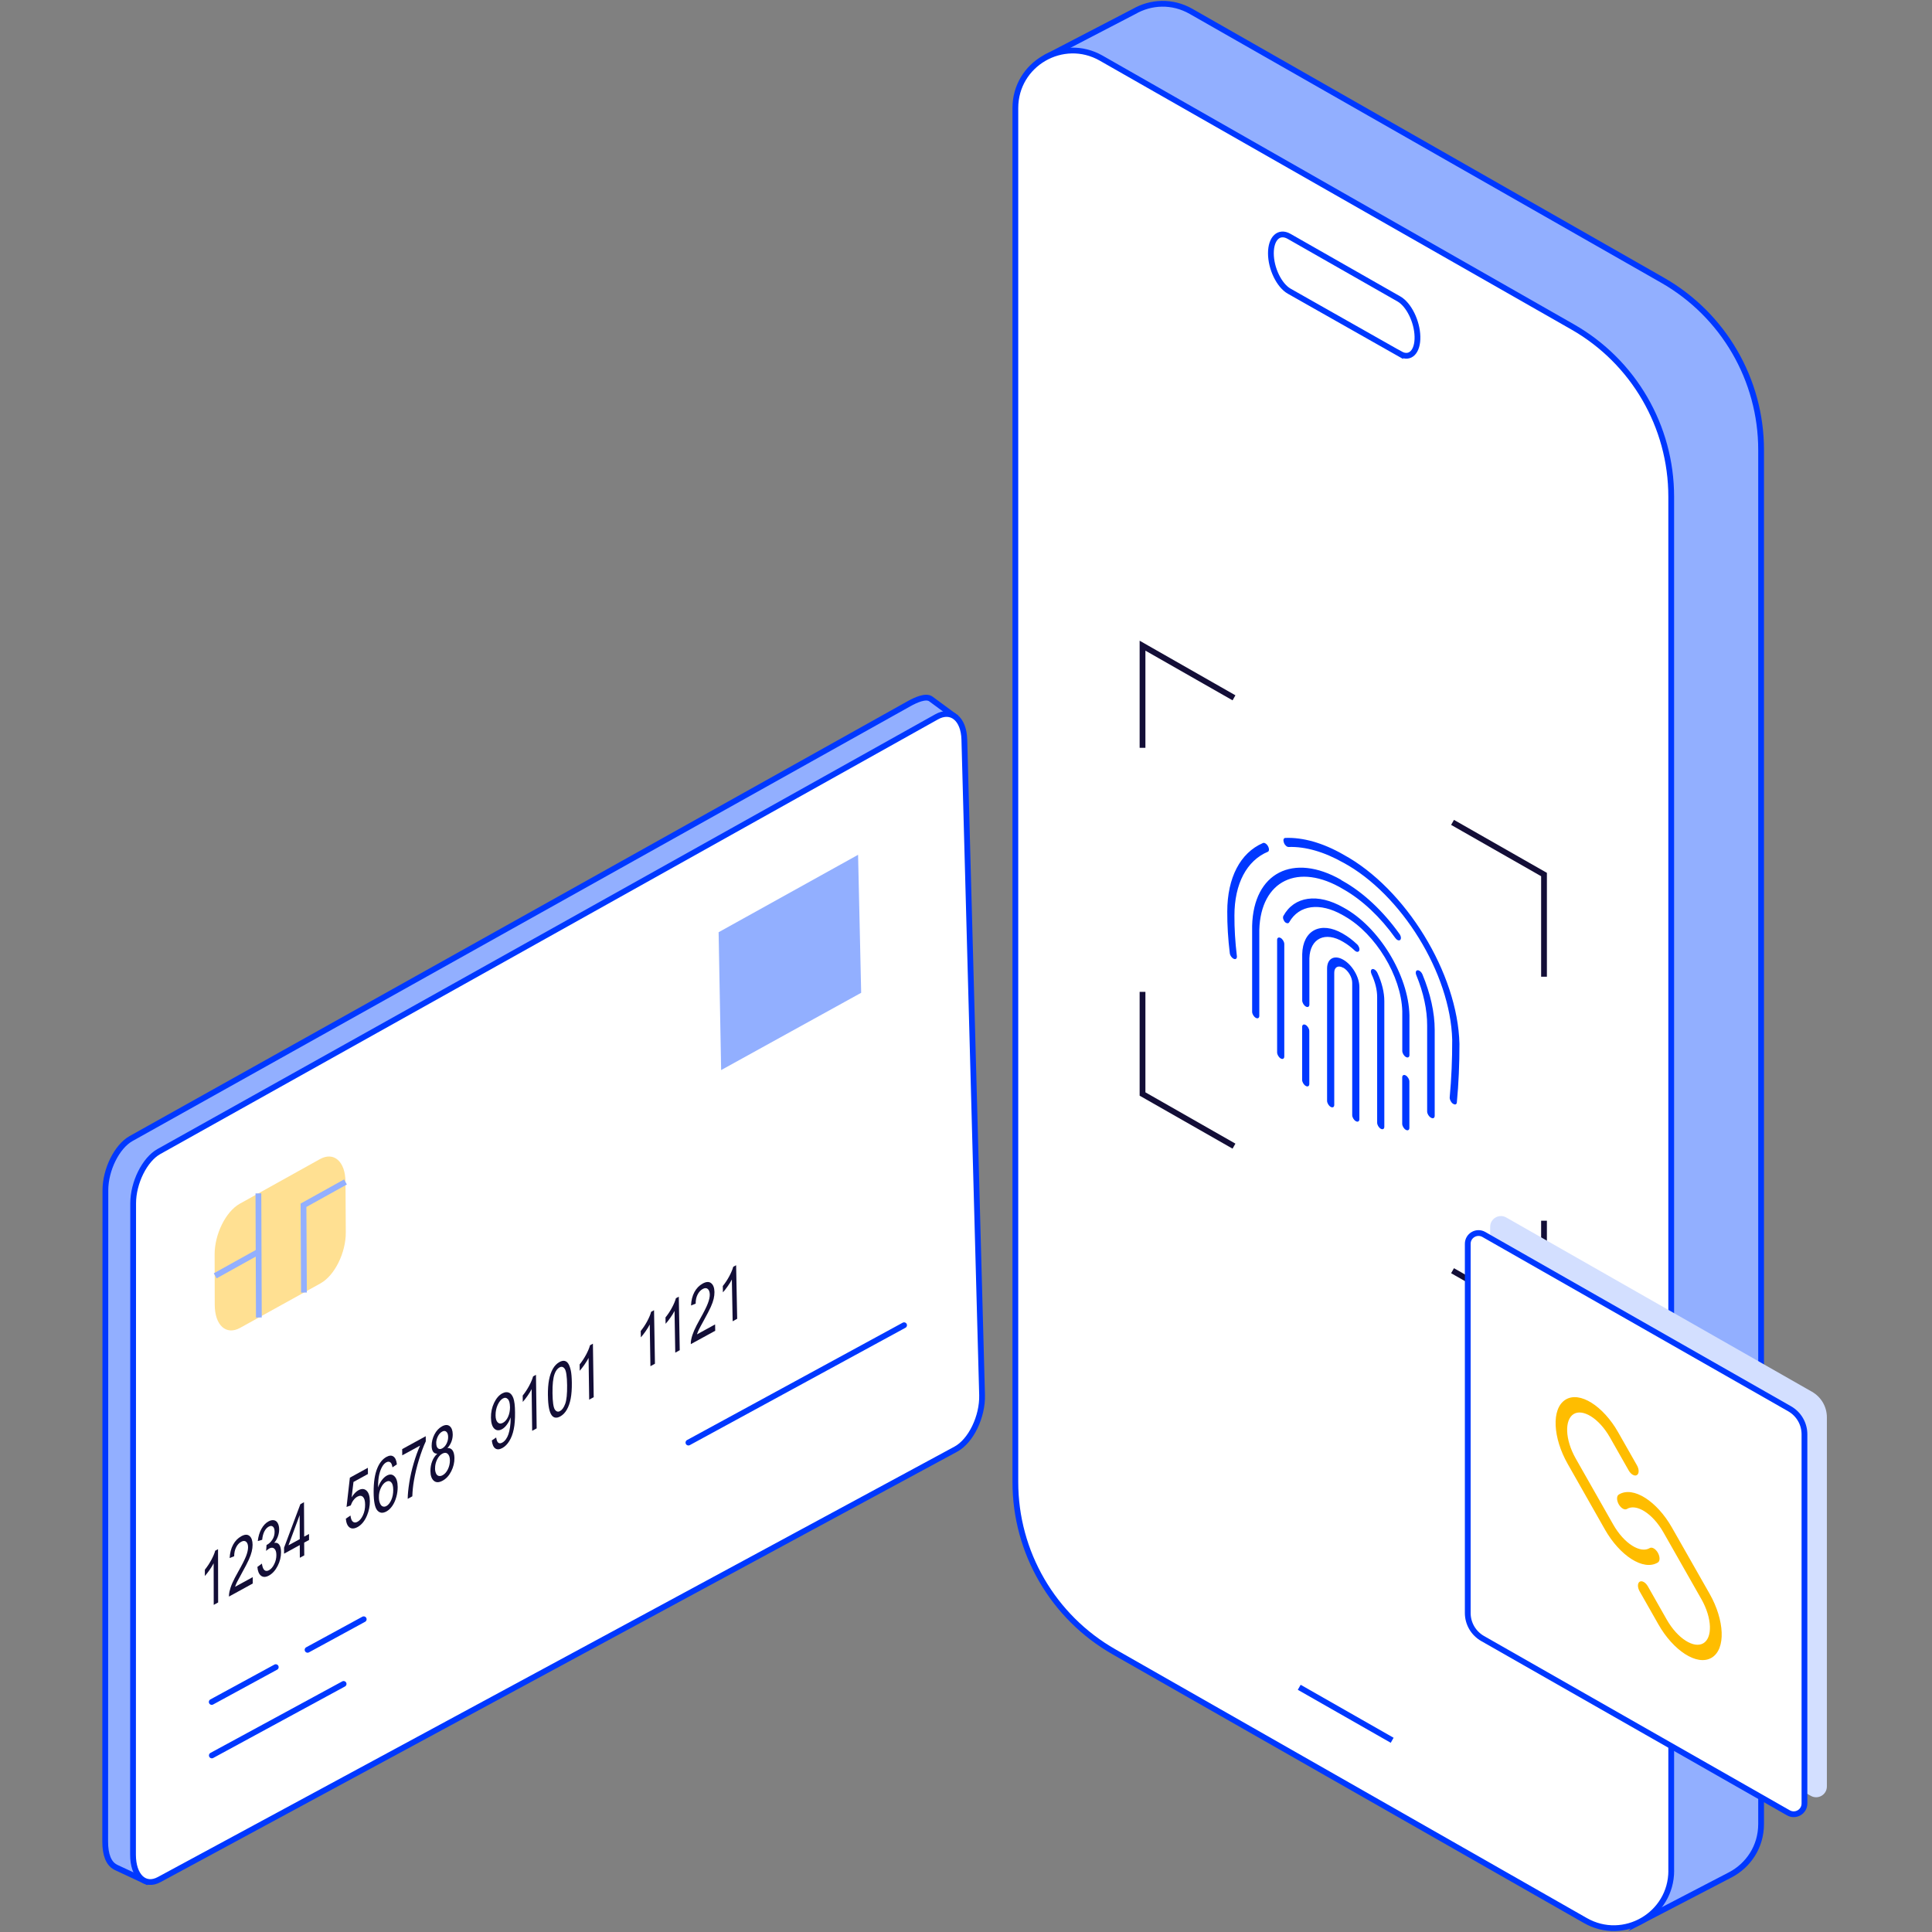<?xml version="1.0" encoding="UTF-8"?>
<svg id="Calque_1" data-name="Calque 1" xmlns="http://www.w3.org/2000/svg" viewBox="0 0 512 512">
  <rect x="0" y="0" width="512" height="512" fill="#808080" stroke="none"/>
  <defs>
    <style>
      .cls-1, .cls-2, .cls-3, .cls-4, .cls-5, .cls-6 {
        stroke-width: 1.53px;
      }

      .cls-1, .cls-2, .cls-3, .cls-6 {
        stroke: #0038ff;
      }

      .cls-1, .cls-3, .cls-4, .cls-5, .cls-6 {
        stroke-miterlimit: 10;
      }

      .cls-1, .cls-7 {
        fill: #92afff;
      }

      .cls-2 {
        stroke-linejoin: round;
      }

      .cls-2, .cls-3 {
        stroke-linecap: round;
      }

      .cls-2, .cls-8 {
        fill: #fff;
      }

      .cls-3, .cls-4, .cls-5, .cls-6 {
        fill: none;
      }

      .cls-9 {
        fill: #ffbd00;
      }

      .cls-9, .cls-10, .cls-8, .cls-7, .cls-11, .cls-12, .cls-13 {
        stroke-width: 0px;
      }

      .cls-10 {
        fill: #ffe092;
      }

      .cls-4 {
        stroke: #92afff;
      }

      .cls-11 {
        fill: #d3dfff;
      }

      .cls-5 {
        stroke: #130e37;
      }

      .cls-12 {
        fill: #130e37;
      }

      .cls-13 {
        fill: #0038ff;
      }
    </style>
  </defs>
  <g id="Calque_1-2" data-name="Calque 1">
    <g id="c1">
      <path class="cls-1" d="m252.89,189.8l-6.11-4.5-.08-.06c-1.31-.97-3.97.23-5.85,1.28l-106.38,59.46-21.59,12.07-78.15,43.68c-3.75,2.1-6.8,8.24-6.8,13.72l-.02,68.89v18.18l-.03,85.52c0,3.49.92,5.81,2.69,6.74l.23.13,7.94,3.7L252.89,189.8h0Z"/>
      <path class="cls-8" d="m109.7,267.4l-67.6,37.79c-3.75,2.1-6.8,8.24-6.8,13.72l-.02,79.53-.02,93.06c0,5.72,3.11,8.69,6.95,6.61l211.09-114.05c4.01-2.16,7.12-8.6,6.97-14.36l-4.7-173.7c-.15-5.52-3.44-8.21-7.35-6.02l-138.52,77.42h0Z"/>
      <path class="cls-2" d="m35.27,405.97l-.02,85.52c0,5.72,3.11,8.69,6.95,6.61l211.09-114.05c4.01-2.16,7.12-8.6,6.97-14.36l-4.7-173.7c-.15-5.52-3.44-8.21-7.35-6.02l-106.38,59.46-21.59,12.07-78.15,43.68c-3.75,2.1-6.8,8.24-6.8,13.72l-.02,68.89v18.18h0Z"/>
      <g>
        <path class="cls-12" d="m57.81,424.67l-1.17.64-.02-11.02c-.28.55-.65,1.15-1.1,1.8-.46.64-.87,1.17-1.23,1.57v-1.67c.65-.81,1.22-1.68,1.71-2.59s.84-1.73,1.03-2.45l.75-.41.03,14.14h0Z"/>
        <path class="cls-12" d="m66.98,417.99v1.66l-6.31,3.46c0-.41.04-.84.13-1.28.16-.72.41-1.49.77-2.3s.86-1.8,1.53-2.97c1.03-1.82,1.73-3.2,2.1-4.14.36-.93.54-1.72.54-2.38s-.17-1.17-.51-1.46-.77-.28-1.3,0c-.57.31-1.02.8-1.36,1.49-.34.68-.51,1.47-.51,2.35l-1.2.47c.08-1.37.38-2.55.92-3.54s1.26-1.73,2.17-2.23c.92-.51,1.64-.53,2.18-.07.54.45.8,1.24.81,2.34,0,.57-.08,1.16-.23,1.79-.15.63-.41,1.35-.77,2.15-.36.8-.96,1.96-1.8,3.47-.7,1.26-1.15,2.1-1.35,2.51-.2.42-.36.82-.49,1.21l4.69-2.57v.02Z"/>
        <path class="cls-12" d="m68.23,415.24l1.17-.87c.14.9.37,1.49.7,1.75.33.25.72.25,1.19,0,.55-.3,1.02-.84,1.39-1.62.38-.77.57-1.58.56-2.41,0-.8-.18-1.36-.54-1.68-.35-.32-.8-.34-1.35-.04-.22.12-.5.34-.83.64l.12-1.59c.08-.03.14-.06.19-.08.5-.28.95-.71,1.35-1.32.4-.61.6-1.3.59-2.11,0-.64-.15-1.08-.44-1.33-.29-.25-.67-.26-1.13,0s-.84.67-1.14,1.26-.5,1.33-.58,2.22l-1.17.34c.14-1.23.46-2.31.97-3.23s1.13-1.58,1.89-1.99c.52-.28,1-.38,1.44-.3.44.09.78.35,1.01.8.24.44.35.98.36,1.62,0,.61-.11,1.23-.33,1.85-.22.62-.54,1.2-.98,1.73.57-.11,1.01.04,1.33.47s.47,1.1.48,2.01c0,1.23-.29,2.44-.9,3.63-.61,1.19-1.38,2.04-2.31,2.55-.84.46-1.54.47-2.1.04-.56-.44-.88-1.22-.96-2.34h.02Z"/>
        <path class="cls-12" d="m79.46,412.84l-.02-3.38-4.16,2.28v-1.59l4.32-11.52.96-.53.05,9.12,1.29-.7v1.59l-1.29.7.02,3.38-1.18.64h0Zm-.02-4.96l-.03-6.35-2.96,7.99,3-1.64h0Z"/>
        <path class="cls-12" d="m91.64,402.47l1.24-.84c.1.84.31,1.39.65,1.65s.74.27,1.22,0c.57-.31,1.05-.89,1.44-1.73.39-.84.58-1.79.57-2.83s-.2-1.66-.58-2.03c-.38-.36-.88-.38-1.49-.05-.38.21-.72.52-1.03.94s-.54.88-.71,1.38l-1.11.39.88-7.75,4.77-2.62.02,1.65-3.83,2.1-.49,4.07c.57-.9,1.17-1.53,1.81-1.88.84-.46,1.55-.42,2.13.11s.88,1.48.89,2.82c0,1.28-.24,2.52-.74,3.73-.61,1.48-1.45,2.51-2.51,3.1-.87.47-1.59.51-2.15.09s-.88-1.2-.97-2.34v.02Z"/>
        <path class="cls-12" d="m105.18,388.08l-1.17.78c-.11-.62-.26-1.03-.46-1.23-.32-.32-.72-.35-1.19-.09-.38.21-.7.54-.99,1-.37.6-.66,1.34-.87,2.22-.21.88-.31,2.03-.31,3.44.28-.79.62-1.46,1.03-1.98.41-.54.84-.92,1.29-1.17.79-.43,1.46-.38,2.02.18.56.54.85,1.49.86,2.84,0,.89-.11,1.78-.37,2.68-.25.9-.61,1.69-1.06,2.34s-.97,1.14-1.55,1.46c-.99.54-1.79.44-2.42-.28s-.95-2.31-.97-4.74c-.02-2.73.31-4.9.99-6.5.59-1.4,1.39-2.38,2.41-2.94.76-.41,1.38-.44,1.87-.08.49.36.79,1.06.89,2.1h0Zm-4.77,8.72c0,.6.09,1.12.28,1.57.18.45.42.74.74.85.31.11.64.08.98-.11.5-.28.93-.8,1.28-1.59.35-.79.53-1.69.52-2.7s-.19-1.65-.55-2.01-.8-.41-1.35-.11-.99.82-1.36,1.59c-.37.77-.55,1.6-.54,2.51h0Z"/>
        <path class="cls-12" d="m106.6,385.69l-.02-1.66,6.24-3.42.02,1.35c-.61,1.29-1.2,2.9-1.79,4.8-.59,1.92-1.04,3.8-1.36,5.65-.23,1.31-.37,2.69-.42,4.13l-1.22.67c0-1.12.14-2.54.41-4.27.27-1.73.67-3.47,1.19-5.22.52-1.75,1.07-3.29,1.67-4.62l-4.72,2.58h0Z"/>
        <path class="cls-12" d="m115.87,385.24c-.49,0-.86-.17-1.1-.53-.25-.36-.37-.87-.38-1.56,0-1.03.24-2.02.74-3,.5-.97,1.16-1.69,2-2.15.84-.46,1.52-.47,2.05-.05.52.44.79,1.16.8,2.19,0,.65-.11,1.29-.34,1.9s-.58,1.18-1.06,1.71c.6-.04,1.05.17,1.36.63.31.46.47,1.13.49,2,.02,1.21-.27,2.38-.84,3.52s-1.34,1.98-2.3,2.5-1.72.53-2.32.02c-.59-.51-.9-1.38-.9-2.6,0-.92.15-1.77.46-2.57s.76-1.46,1.35-2.01h0Zm-.58,3.91c0,.5.09.93.25,1.3s.41.61.73.68c.32.08.66.02,1.03-.18.57-.31,1.03-.84,1.39-1.57.36-.74.54-1.52.54-2.34,0-.84-.21-1.42-.59-1.76-.38-.34-.87-.35-1.43-.04-.56.31-1.02.83-1.38,1.57s-.54,1.52-.53,2.32h0Zm.32-6.72c0,.67.16,1.13.46,1.39s.68.27,1.15,0,.83-.67,1.12-1.24c.29-.58.43-1.17.42-1.79s-.16-1.09-.47-1.36c-.31-.27-.68-.28-1.13-.03-.45.25-.83.67-1.12,1.25-.29.59-.44,1.17-.44,1.76Z"/>
        <path class="cls-12" d="m130.35,381.73l1.14-.78c.11.73.3,1.2.57,1.4s.63.19,1.06-.05c.37-.2.68-.5.96-.89.28-.4.5-.84.67-1.35.17-.51.31-1.13.42-1.89s.16-1.49.15-2.21c0-.08,0-.19,0-.34-.23.68-.55,1.31-.96,1.88s-.85.99-1.33,1.25c-.8.44-1.49.38-2.05-.16s-.85-1.51-.87-2.9c-.02-1.43.26-2.74.83-3.93s1.29-2.02,2.16-2.5c.63-.34,1.21-.41,1.73-.21.53.21.93.7,1.21,1.46.28.77.44,2.01.45,3.75.02,1.8-.09,3.32-.35,4.53-.25,1.22-.64,2.25-1.17,3.1-.52.85-1.14,1.47-1.86,1.86-.76.41-1.38.44-1.87.09s-.79-1.06-.9-2.11h0Zm4.8-8.89c-.02-1-.2-1.69-.57-2.07-.37-.38-.81-.44-1.32-.16s-.98.86-1.37,1.7c-.38.84-.57,1.76-.56,2.77,0,.9.21,1.52.58,1.88.38.36.84.39,1.39.09.55-.3,1-.83,1.35-1.59.34-.76.51-1.63.51-2.63h0Z"/>
        <path class="cls-12" d="m142.23,378.53l-1.2.65-.14-11.05c-.28.55-.65,1.16-1.11,1.81s-.87,1.18-1.24,1.58l-.02-1.68c.66-.82,1.23-1.69,1.72-2.61.49-.92.84-1.74,1.03-2.47l.77-.42.18,14.17v.02Z"/>
        <path class="cls-12" d="m145.2,369.89c-.02-1.67.08-3.08.3-4.22.22-1.15.56-2.12,1.02-2.93.46-.8,1.04-1.4,1.75-1.79.52-.28.98-.38,1.38-.29s.73.35.99.78c.26.44.47,1.03.63,1.77.16.74.25,1.82.27,3.22.02,1.65-.08,3.06-.3,4.21s-.56,2.13-1.02,2.93c-.46.81-1.04,1.41-1.75,1.8-.93.51-1.68.43-2.23-.26-.66-.83-1-2.57-1.03-5.22h0Zm1.22-.67c.03,2.32.24,3.76.62,4.32.38.57.85.7,1.39.4s1-.93,1.36-1.92c.36-.97.53-2.62.5-4.93s-.24-3.76-.62-4.32c-.38-.56-.85-.69-1.41-.38-.54.3-.98.87-1.29,1.73-.4,1.09-.58,2.78-.55,5.1Z"/>
        <path class="cls-12" d="m157.34,370.27l-1.2.65-.16-11.06c-.28.55-.65,1.16-1.11,1.82-.46.65-.87,1.18-1.24,1.59l-.02-1.68c.66-.82,1.23-1.69,1.72-2.61.49-.92.84-1.75,1.03-2.47l.77-.42.21,14.18h0Z"/>
        <path class="cls-12" d="m173.57,361.4l-1.2.66-.18-11.06c-.28.56-.65,1.16-1.11,1.82s-.87,1.18-1.25,1.59l-.03-1.68c.66-.82,1.24-1.69,1.73-2.62.49-.92.84-1.75,1.03-2.47l.77-.42.24,14.19h0Z"/>
        <path class="cls-12" d="m180.15,357.81l-1.2.66-.19-11.06c-.28.56-.65,1.16-1.12,1.82-.46.65-.87,1.19-1.25,1.59l-.03-1.68c.66-.82,1.24-1.69,1.73-2.62.49-.92.84-1.75,1.03-2.47l.77-.42.25,14.19h0Z"/>
        <path class="cls-12" d="m189.51,351l.03,1.67-6.47,3.54c-.02-.41.02-.84.12-1.29.15-.73.41-1.5.76-2.31s.87-1.82,1.53-3c1.04-1.84,1.74-3.23,2.1-4.18.36-.94.54-1.74.52-2.39s-.19-1.17-.54-1.46-.8-.28-1.34.02c-.57.31-1.03.82-1.37,1.51-.34.69-.5,1.48-.49,2.37l-1.23.49c.06-1.38.36-2.56.9-3.56.54-1,1.27-1.75,2.2-2.26.93-.51,1.69-.54,2.24-.09.56.45.85,1.23.87,2.34,0,.57-.06,1.16-.21,1.8-.15.64-.41,1.36-.77,2.16s-.97,1.98-1.81,3.5c-.7,1.27-1.16,2.11-1.36,2.54-.2.42-.36.83-.49,1.22l4.8-2.63Z"/>
        <path class="cls-12" d="m195.36,349.49l-1.2.66-.21-11.07c-.28.56-.65,1.16-1.12,1.82-.46.66-.88,1.19-1.25,1.59l-.03-1.68c.67-.83,1.24-1.7,1.73-2.62.49-.93.84-1.75,1.03-2.47l.77-.42.28,14.2h0Z"/>
      </g>
      <line class="cls-3" x1="81.51" y1="437.22" x2="96.39" y2="429.12"/>
      <line class="cls-3" x1="56.11" y1="451.04" x2="73.08" y2="441.81"/>
      <line class="cls-3" x1="182.44" y1="382.3" x2="239.59" y2="351.2"/>
      <line class="cls-3" x1="56.14" y1="465.21" x2="91.06" y2="446.26"/>
      <g id="Page-1">
        <polygon class="cls-7" points="228.22 263.1 227.4 226.53 190.44 247.05 191.11 283.58 228.22 263.1"/>
      </g>
      <g>
        <path class="cls-10" d="m84.97,340.09l-21.34,11.81c-3.7,2.05-6.7-.68-6.72-6.08l-.03-13.36c-.02-5.38,2.96-11.39,6.65-13.45l21.26-11.83c3.7-2.06,6.73.63,6.77,6.01l.08,13.37c.04,5.41-2.95,11.47-6.67,13.52h0Z"/>
        <g>
          <line class="cls-4" x1="68.48" y1="316.26" x2="68.6" y2="349.15"/>
          <polyline class="cls-4" points="91.55 313.23 80.43 319.41 80.55 342.54"/>
          <line class="cls-4" x1="68.67" y1="331.64" x2="57.03" y2="338.11"/>
        </g>
      </g>
    </g>
    <g>
      <path class="cls-1" d="m435.03,509.08l23.54-12.24h0c4.72-2.48,8.14-7.39,8.14-13.48V119.24c0-18.61-9.98-35.79-26.15-45L315.65,3.02c-5.05-2.88-10.71-2.51-15.12.03h0l-22.98,11.94,157.49,494.08h0Z"/>
      <path class="cls-2" d="m442.89,495.76V131.62c0-18.61-9.98-35.79-26.15-45L291.83,15.41c-10.14-5.78-22.75,1.54-22.75,13.22v364.13c0,18.61,9.98,35.79,26.15,45l124.92,71.21c10.14,5.78,22.75-1.54,22.75-13.22Z"/>
      <path class="cls-6" d="m371.07,93.82l-29.41-16.65c-2.68-1.52-4.86-6.02-4.86-10.05h0c0-4,2.15-6,4.81-4.49l29.13,16.6c2.6,1.49,4.8,5.93,4.9,9.94h0c.11,4.04-1.95,6.12-4.57,4.64h0Z"/>
      <line class="cls-6" x1="344.31" y1="447.15" x2="368.94" y2="461.19"/>
      <g>
        <path class="cls-13" d="m355.98,256.45c1.31.74,2.37,2.54,2.37,4v35.06c0,.59.43,1.31.95,1.61s.95.07.95-.52v-35.05c0-2.64-1.92-5.88-4.28-7.22-2.36-1.35-4.28-.3-4.28,2.34v35.05c0,.59.43,1.31.95,1.61s.95.07.95-.52v-35.05c0-1.46,1.06-2.05,2.37-1.29h.02Zm8.28.48c-.19-.11-.39-.16-.56-.12-.21.05-.34.21-.39.47-.04.25.02.57.16.89.98,2.08,1.49,4.18,1.49,6.05v33.3c0,.59.43,1.31.95,1.61s.95.07.95-.52v-33.3c0-2.32-.64-4.91-1.83-7.49-.19-.4-.48-.72-.78-.89h0Zm-18.23,14.7c-.53-.3-.95-.07-.95.52v14.02c0,.59.43,1.31.95,1.61s.95.07.95-.52v-14.02c0-.59-.43-1.31-.95-1.61Zm26.52,13.38c-.53-.3-.95-.07-.95.52v12.27c0,.59.43,1.31.95,1.61s.95.07.95-.52v-12.27c0-.59-.43-1.31-.95-1.61Zm-33.15-36.43c-.53-.3-.95-.07-.95.52v29.79c0,.59.43,1.31.95,1.61s.95.07.95-.52v-29.79c0-.59-.43-1.31-.95-1.61Zm36.76,8.68c-.17-.1-.34-.15-.5-.13-.22.02-.38.17-.44.41s-.02.55.11.87c1.91,4.63,2.9,9.25,2.88,13.36v22.78c0,.59.43,1.31.95,1.61l.1.06c.52.3.95.06.95-.53v-22.78c0-4.53-1.13-9.6-3.24-14.67-.18-.44-.5-.8-.83-.99h.02Zm-20.74-24.09c-12.73-7.26-23.24-1.88-23.59,12.18v22.77c0,.59.43,1.31.95,1.61s.95.07.95-.52v-22.78c.37-13.11,10.35-17.94,22.26-10.78.05.03.11.06.17.1,4.86,2.77,9.68,7.31,13.58,12.79.21.29.45.51.7.61.25.1.47.08.63-.06.15-.14.21-.38.18-.68-.04-.3-.17-.63-.38-.91-4.28-6.01-9.58-10.98-14.92-13.97-.19-.11-.38-.22-.57-.33h.02Zm-15.17-9.81c.12.31.32.59.56.8.24.21.48.31.7.3,4.44-.15,9.42,1.29,14.45,4.14h.02c15.44,8.36,28.4,29.4,28.87,46.93.02,5.22-.21,10.34-.66,15.24-.06.55.29,1.29.8,1.69l.17.09c.48.31.87.11.92-.38.47-5,.7-10.23.69-15.54-.45-18.68-14.26-41.2-30.76-50.15l-.06-.04c-5.36-3.06-10.66-4.57-15.35-4.38-.44.03-.61.57-.35,1.2m15.51,24.1c-5.76-3.29-10.52-.84-10.66,5.52v12.25c0,.59.43,1.31.95,1.61s.95.07.95-.52v-12.27c.17-5.29,4.21-7.22,9.02-4.31,0,0,.02,0,.02.02,1,.57,2.01,1.33,2.98,2.26.48.44,1.02.44,1.2-.02.16-.49-.11-1.23-.61-1.67-1.18-1.12-2.39-2.03-3.62-2.73h0c-.08-.05-.16-.1-.25-.15h.02Zm-20.43-23.86c-.25-.14-.49-.18-.67-.07-5.98,2.59-9.41,9.19-9.42,18.12-.02,3.58.21,7.33.68,11.15.08.5.46,1.06.9,1.33l.25.11c.24.08.44.03.57-.12.14-.16.19-.41.14-.72-.44-3.68-.66-7.26-.64-10.67,0-8.41,3.25-14.58,8.9-16.92.34-.2.34-.87-.04-1.52-.18-.31-.43-.55-.67-.69h0Zm21.08,19.35c8.14,4.64,14.93,15.8,15.21,25.11v10.54c0,.59.43,1.31.95,1.61s.95.07.95-.52v-10.52c-.25-10.63-8.11-23.5-17.51-28.58-6.8-3.87-13.03-2.98-15.9,2.24-.11.22-.12.5-.04.8.08.29.25.58.45.82.47.41.97.43,1.15.03,2.61-4.58,8.12-5.3,14.1-1.9.08.05.15.09.23.13.13.07.27.15.4.22h.02Z"/>
        <g>
          <polyline class="cls-5" points="327.02 303.74 302.78 289.92 302.78 262.85"/>
          <polyline class="cls-5" points="302.78 198.18 302.78 171.11 327.02 184.93"/>
          <polyline class="cls-5" points="384.94 217.94 409.18 231.76 409.18 258.84"/>
          <polyline class="cls-5" points="409.18 323.5 409.18 350.58 384.94 336.75"/>
        </g>
      </g>
    </g>
    <path class="cls-11" d="m399.18,322.65l81.03,46.19c2.43,1.39,3.93,3.97,3.93,6.76v97.84c0,2.19-2.36,3.56-4.27,2.47l-81.03-46.19c-2.43-1.39-3.93-3.97-3.93-6.76v-97.84c0-2.19,2.36-3.56,4.27-2.47Z"/>
    <path class="cls-2" d="m393.24,327.15l81.03,46.19c2.43,1.39,3.93,3.97,3.93,6.76v97.84c0,2.19-2.36,3.56-4.27,2.47l-81.03-46.19c-2.43-1.39-3.93-3.97-3.93-6.76v-97.84c0-2.19,2.36-3.56,4.27-2.47Z"/>
    <g>
      <path class="cls-9" d="m450.85,423.72c2.96,5.2,2.98,10.34.54,11.77s-6.78-1.16-9.72-6.34l-4.96-8.74c-.6-1.06-1.57-1.61-2.18-1.24-.6.37-.61,1.52,0,2.57l4.96,8.73c3.91,6.9,10.21,11.12,14.08,8.86,3.89-2.28,3.45-10-.5-16.95l-10-17.58c-3.94-6.93-10.24-11.08-14.07-8.73-.61.37-.61,1.52-.02,2.58.6,1.06,1.57,1.61,2.18,1.24,2.41-1.48,6.75,1.06,9.7,6.26l9.98,17.56h0Z"/>
      <path class="cls-9" d="m439.34,414.09c.61-.37.61-1.52.02-2.58-.6-1.06-1.58-1.62-2.18-1.25-2.41,1.46-6.73-1.09-9.67-6.26l-9.9-17.43c-2.93-5.15-2.98-10.3-.61-11.81,2.38-1.51,6.7,1,9.65,6.17l4.97,8.75c.6,1.06,1.58,1.61,2.18,1.23.61-.38.61-1.54,0-2.6l-4.98-8.76c-3.92-6.9-10.2-11.01-13.98-8.6-3.78,2.4-3.29,10.13.61,16.99l9.88,17.41c3.9,6.87,10.17,11.05,14,8.74h0Z"/>
    </g>
  </g>
</svg>